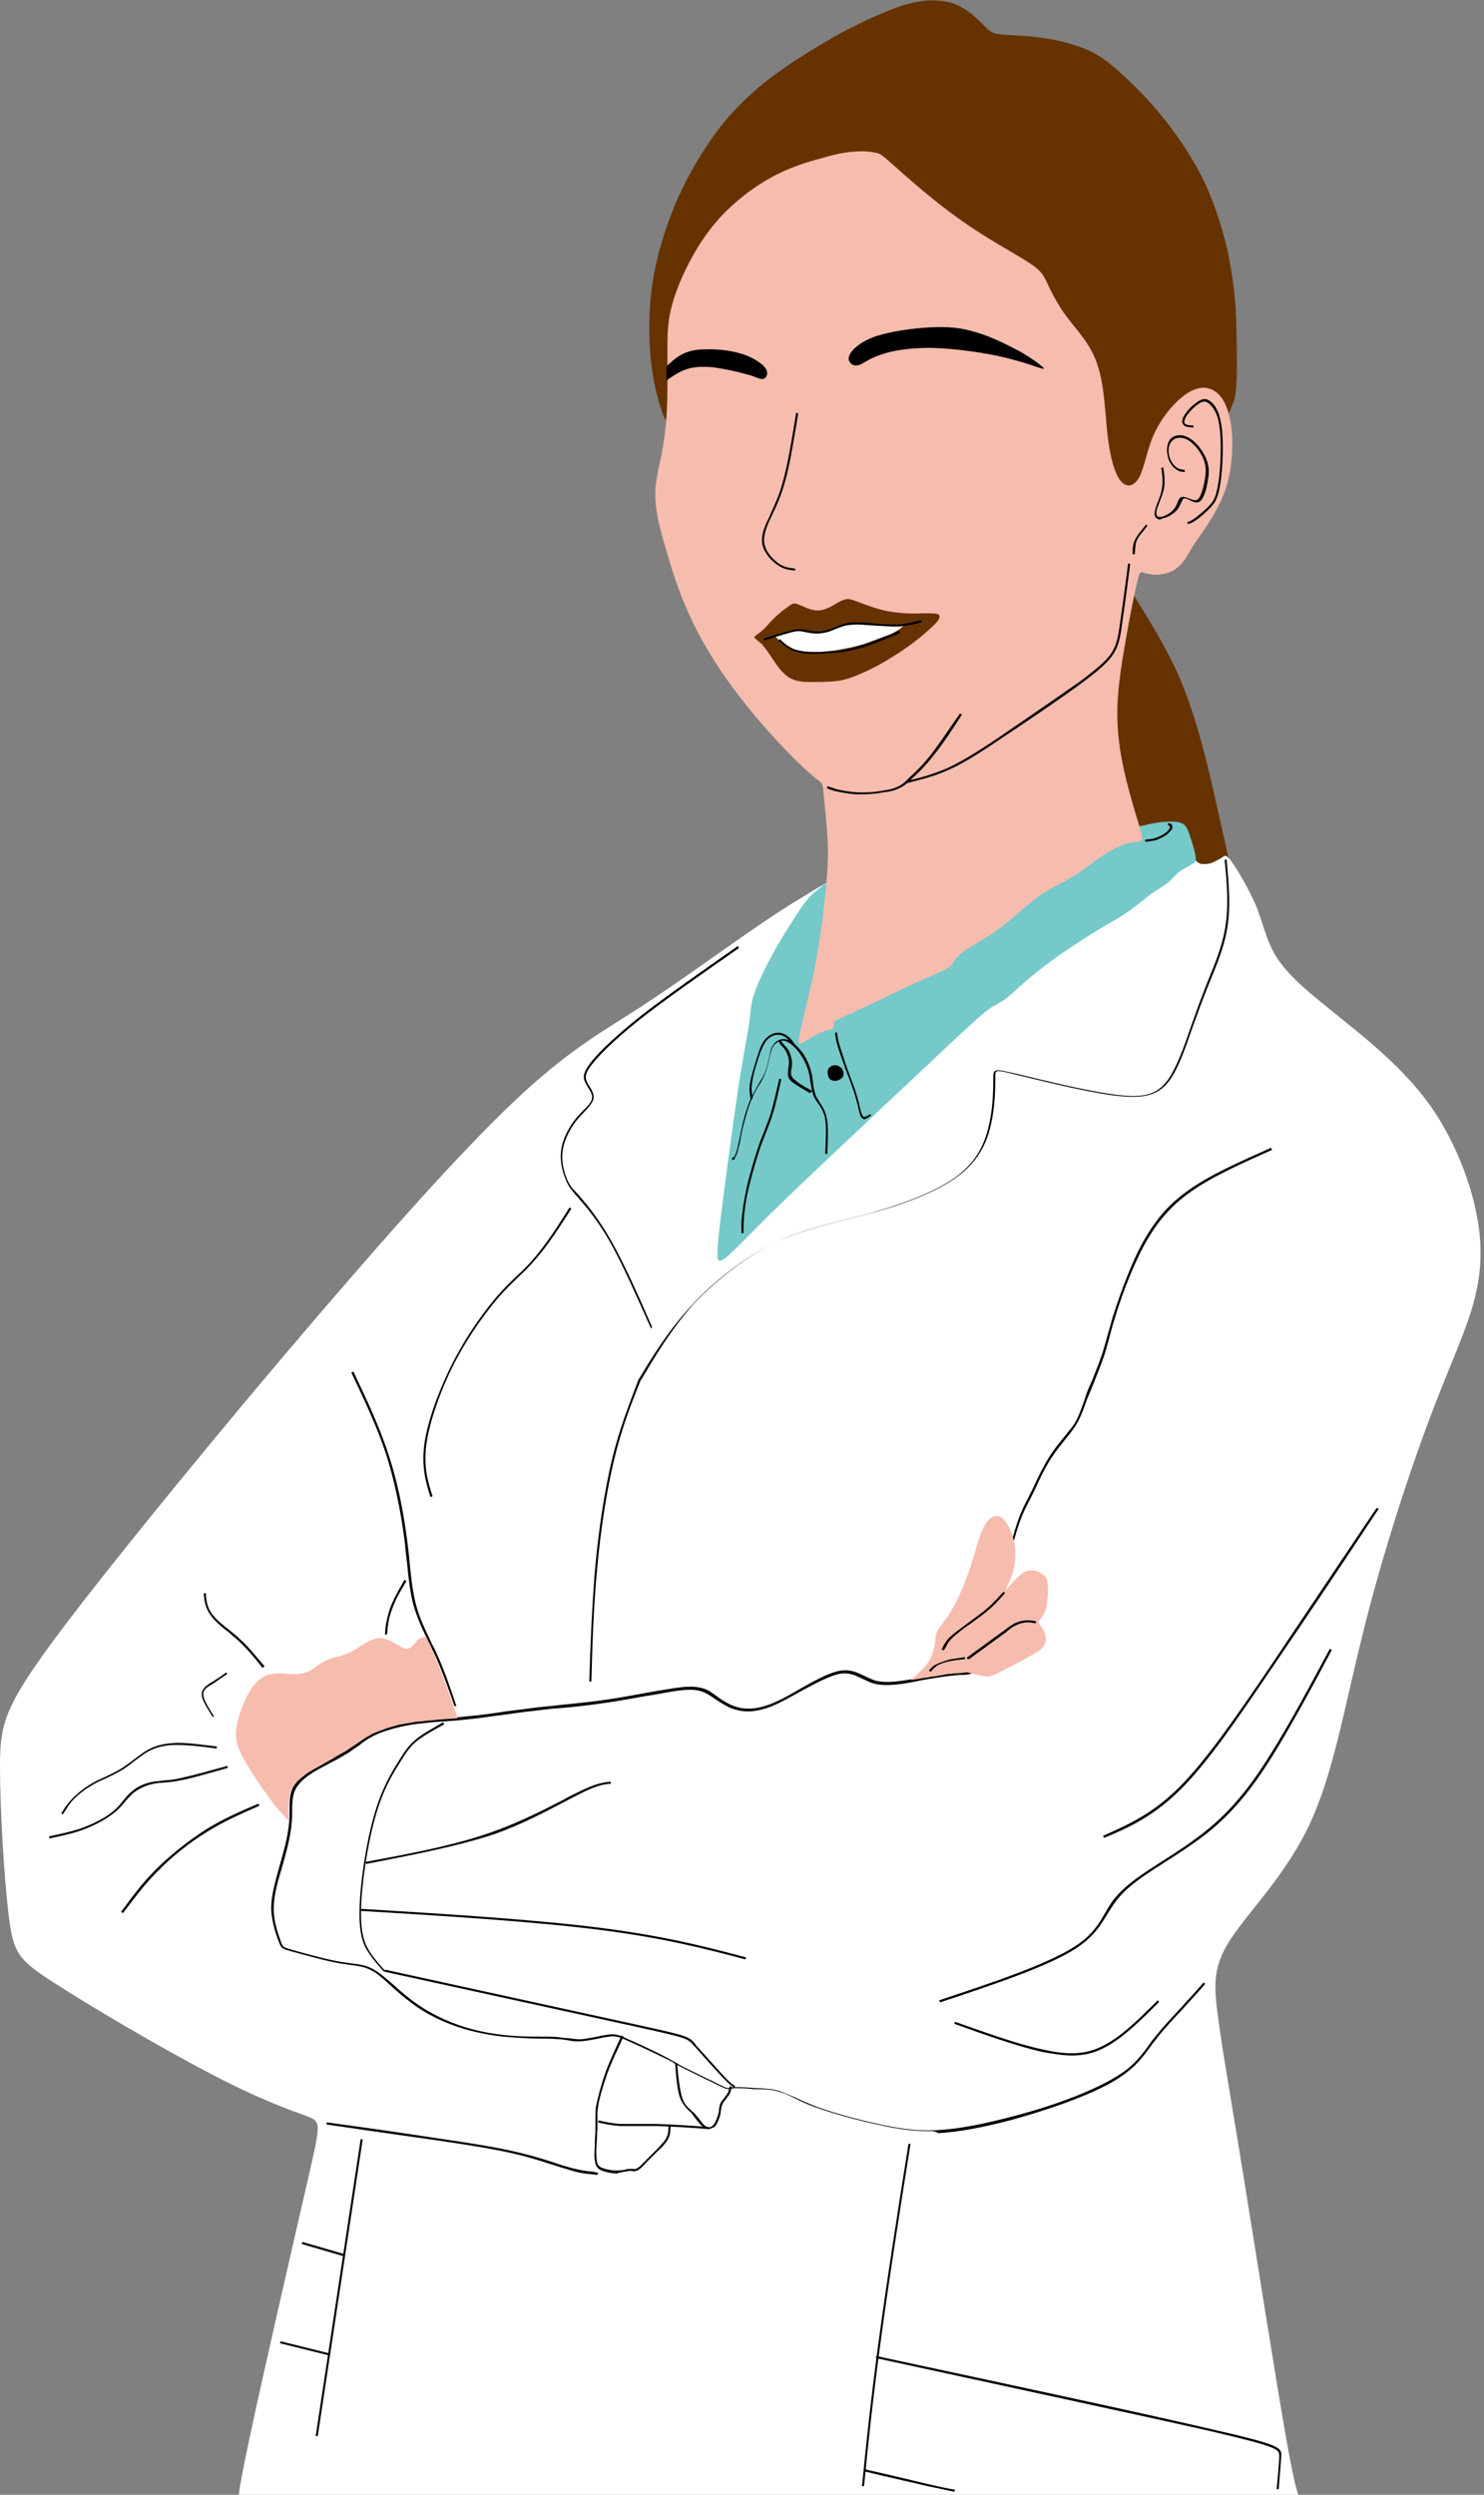 <?xml version="1.0" encoding="UTF-8"?>
<!DOCTYPE svg PUBLIC '-//W3C//DTD SVG 1.0//EN'
          'http://www.w3.org/TR/2001/REC-SVG-20010904/DTD/svg10.dtd'>
<svg height="488.4" preserveAspectRatio="xMidYMid meet" version="1.0" viewBox="0.0 0.0 290.6 488.4" width="290.6" xmlns="http://www.w3.org/2000/svg" xmlns:xlink="http://www.w3.org/1999/xlink" zoomAndPan="magnify"
><rect x="0.0" y="0.0" width="290.6" height="488.4" fill="#808080" stroke="none"/><g id="change1_2"
  ><path clip-rule="evenodd" d="M223.3,118.6c1.4,2.3,3.9,6.3,6,10.5c2.1,4.1,3.7,8.4,5.4,14.2c1.7,5.8,3.3,13.2,4.4,18.1 c1.1,4.8,1.6,7.1,1.8,8.6c0.2,1.5,0.2,2.2-0.9,2.6c-1.1,0.4-3.1,0.5-5.5-0.5c-2.4-1.1-5.1-3.3-7-4.7c-1.9-1.4-3.1-2-3.9-2.4 c-0.8-0.5-1.2-0.8-16.7-14.5c-15.5-13.7-46-40.8-61.3-54.4c-15.3-13.6-15.3-13.6-15.8-15c-0.5-1.5-1.5-4.4-2.1-8.6 c-0.6-4.2-0.8-9.6-0.2-15c0.6-5.4,2.1-10.8,4-15.7c1.9-5,4.4-9.5,7.2-13.7c2.8-4.2,6.1-7.9,10.7-11.7c4.6-3.7,10.5-7.3,15.4-10 c4.9-2.6,8.9-4.3,11.8-5.3c3-0.9,4.9-1.1,6.8-1c1.9,0.1,3.6,0.5,5.2,1.5c1.6,0.9,3.1,2.4,4.1,3.4c1,1,1.4,1.5,3,1.7 c1.6,0.2,4.4,0.2,7.6,0.6c3.2,0.4,6.7,1.2,9.5,2.4c2.8,1.2,4.8,2.9,7.2,5.1c2.4,2.2,5.1,4.9,7.9,8.4c2.8,3.5,5.7,7.8,7.9,12.3 c2.1,4.5,3.5,9.1,4.5,13.2c0.9,4.1,1.4,7.8,1.7,12.1c0.2,4.3,0.2,9.3,0.2,12.3c-0.1,3-0.2,4.1-0.5,5.1c-0.3,1-0.7,1.9-0.9,2.3 c-0.2,0.5-0.2,0.5-3.3,5.7c-3.1,5.2-9.4,15.5-12.7,21.3c-3.3,5.7-3.5,6.9-3.4,7.7C221.5,115.8,221.9,116.3,223.3,118.6z" fill="#630" fill-rule="evenodd"
  /></g
  ><g id="change2_1"
  ><path clip-rule="evenodd" d="M234.2,168.5c0.2,0.2,0.5,0.5,0.9,0.6c0.5,0.1,1.2,0.1,2-0.1c0.8-0.3,1.7-0.8,2.3-1.2c0.6-0.4,0.8-0.5,2,1.2 c1.2,1.7,3.2,5.2,4.6,8.4c1.3,3.3,1.9,6.3,3.5,9.2c1.6,2.8,4.2,5.5,8,8.6c3.8,3.2,8.7,6.9,12.9,10.7c4.2,3.8,7.8,7.6,10.8,12.2 c3,4.7,5.5,10.2,7.1,16c1.6,5.9,2.3,12,0.8,18.7c-1.4,6.7-5,13.8-9.3,25.3c-4.3,11.5-9.4,27.3-12.9,41.6 c-3.6,14.3-5.7,27.1-10.3,37.1c-4.6,10-11.8,17.1-15.4,22.5c-3.6,5.4-3.6,8.9-2.7,15.4c0.8,6.4,2.5,15.8,5.1,31.9 c2.6,16.1,6.2,39,8.2,50.4c2,11.4,2.5,11.4,2.5,11.4s-0.5,0-35.2,0c-34.7,0-103.8,0-138.2,0s-34.1,0-34.1,0s-0.3,0,2.3-12.2 c2.6-12.2,8.2-36.5,11-48.7c2.8-12.2,2.9-12.1-0.2-13.3c-3.1-1.1-9.3-3.3-19-8.4c-9.7-5.1-23-12.9-30.1-17.5 c-7.2-4.6-8.2-5.9-9.1-13.3C0.8,367.6,0,354.2,0,345.7c0-8.4,0.9-11.8,12-26.6c11.1-14.7,32.5-40.8,49.9-61.1 c17.4-20.3,30.7-35,40.5-44c9.8-9,16.2-12.4,23.1-16.9c6.9-4.5,14.5-10,20.1-13.9c5.6-3.9,9.2-6.2,11.6-7.6 c2.4-1.5,3.6-2.2,4.2-2.5c0.6-0.4,0.6-0.4,2.1-1c1.5-0.6,4.6-1.8,16.3-2.6c11.8-0.8,32.2-1.4,42.6-1.6c10.4-0.2,10.8-0.1,11.1,0.1 C233.8,168.2,234,168.3,234.2,168.5z" fill="#fff" fill-rule="evenodd"
  /></g
  ><g id="change3_1"
  ><path clip-rule="evenodd" d="M223.9,161.6c0.9-0.2,2.5-0.6,4-0.7c1.5-0.1,2.8-0.1,3.6,0.3c0.8,0.4,1.1,1.2,1.5,2.4c0.4,1.2,1,3,1.1,4 c0.2,1-0.1,1.3-0.7,1.6c-0.6,0.4-1.6,0.8-2.5,1.5c-0.8,0.6-1.4,1.5-2.2,2.1c-0.8,0.7-1.9,1.2-3.3,2.2c-1.4,1.1-3.3,2.7-5,3.8 c-1.7,1.2-3.2,1.9-6.3,3.8c-3,1.9-7.6,4.9-10.7,7.4c-3.2,2.5-5,4.4-6.3,5.4c-1.3,1-2.1,1.2-3.2,2c-1.1,0.7-2.6,2-9.1,8.1 c-6.5,6.1-18.1,17-25.7,24.2c-7.6,7.2-11.1,10.8-13.5,13.2c-2.4,2.4-3.7,3.7-4.5,3.9c-0.7,0.2-0.9-0.6-0.1-7.3 c0.8-6.7,2.5-19.2,3.6-26.8c1.2-7.6,1.8-10.2,2.1-12.3c0.3-2.1,0.2-3.7,1.1-6.2c0.9-2.5,2.6-5.8,4.1-8.5c1.5-2.7,2.8-4.6,3.8-6.2 c1-1.6,1.8-2.7,2.7-3.8c1-1,2.2-1.9,2.8-2.4c0.6-0.5,0.6-0.5,10.7-2.3c10.1-1.8,30.2-5.5,40.5-7.4 C222.7,161.9,223,161.8,223.9,161.6z" fill="#75c9c9" fill-rule="evenodd"
  /></g
  ><g id="change4_1"
  ><path clip-rule="evenodd" d="M175.6,32.9c2.7,2.4,7.7,6.8,12.7,10.3c5.1,3.6,10.2,6.3,13,8.1c2.8,1.8,3.1,2.7,3.9,4.4 c0.8,1.7,2,4.1,3.9,6.6c1.9,2.5,4.5,5.1,5.8,9.1c1.4,4.1,1.5,9.6,2,13.9c0.5,4.3,1.4,7.5,2.6,8.9c1.2,1.4,2.6,1,3.6-0.8 c1-1.9,1.5-5.2,2.7-8c1.2-2.8,3-5.2,4.8-6.9c1.8-1.7,3.5-2.6,5.2-2.6c1.7,0.1,3.3,1.2,4.2,3.4c1,2.2,1.4,5.3,1.3,8.5 c-0.1,3.2-0.6,6.4-1.8,9.3c-1.2,2.9-3,5.6-4.1,7.2c-1.1,1.6-1.6,2.2-2.2,3.3c-0.6,1-1.4,2.5-2.5,3.4c-1.1,1-2.5,1.4-3.8,1.5 c-1.3,0.1-2.4-0.2-3-0.4c-0.6-0.2-0.7-0.2-1.2,1.8c-0.5,2-1.3,6-2.1,10.5c-0.8,4.6-1.7,9.7-1.8,14.3c-0.1,4.5,0.5,8.5,1.4,12.5 c0.9,4,2.2,8.2,2.9,10.5c0.7,2.3,0.7,2.8,0.1,3c-0.6,0.2-2,0.1-3.8,0.9c-1.8,0.7-4.1,2.3-5.7,3.5c-1.6,1.2-2.6,2-4.1,2.8 c-1.5,0.9-3.6,1.8-5.7,3.2c-2.1,1.5-4.3,3.5-6.2,5.1c-1.9,1.6-3.7,2.8-5.5,3.9c-1.8,1.1-3.6,2.1-4.5,3c-0.9,0.9-1,1.6-1.9,2.3 c-0.9,0.6-2.5,1.2-5.4,2.5c-2.9,1.3-6.9,3.3-9.9,4.7c-2.9,1.4-4.8,2.2-5.8,2.7c-1.1,0.5-1.4,0.7-1.4,1c-0.1,0.3,0.1,0.8-0.2,1.1 c-0.3,0.2-1.2,0.2-2.3,0.7c-1.1,0.5-2.6,1.4-3.4,1.9c-0.9,0.5-1.2,0.5-0.9-0.9c0.2-1.5,1-4.4,1.7-7.6c0.8-3.2,1.5-6.6,2.1-10.3 c0.6-3.7,1.1-7.8,1.4-11c0.3-3.2,0.5-5.5,0.4-8.8c-0.1-3.3-0.6-7.6-0.8-9.8c-0.2-2.2-0.2-2.2-1-2.8c-0.8-0.6-2.3-1.8-5-4.5 c-2.7-2.7-6.7-7-10.3-11.7c-3.6-4.6-6.8-9.6-9.2-14.5c-2.4-4.9-4-9.7-5.1-13.6c-1.2-3.9-1.9-6.7-2.2-9.1c-0.3-2.3-0.2-4.1,0.1-5.6 c0.2-1.5,0.5-2.7,0.9-4.6c0.4-2,0.8-4.7,1-7.4c0.2-2.7,0.2-5.4,0.2-7.7c0-2.4,0-4.5,0-6.7c0-2.2,0.1-4.4,0.7-6.9 c0.6-2.5,1.7-5.4,3.2-8.4c1.5-3,3.5-6.3,6.3-9.4c2.8-3.1,6.4-5.9,10-7.9c3.6-2,7.2-3.1,9.9-3.8c2.7-0.8,4.6-1.2,6.4-1.3 c1.7-0.2,3.3,0,4.3,0.2C172.5,30.1,172.9,30.5,175.6,32.9z" fill="#f6bcae" fill-rule="evenodd"
  /></g
  ><g id="change5_16"
  ><path d="M177.6,153.3l-0.1-0.4c2.6-0.6,5.3-1.3,8.4-2.7c3.1-1.5,6.6-3.7,11.1-6.8c4.4-3,10.5-7.2,14.5-10c3.7-2.8,5.3-4.2,6.3-5.8 c0.9-1.5,1.2-3.1,1.6-6.1c0.4-2.7,0.9-6.4,1.4-10.3l0.1-0.9l0.4,0.1l-0.1,0.9c-0.5,3.9-1,7.6-1.4,10.3c-0.4,3.1-0.7,4.7-1.7,6.3 c-1,1.6-2.6,3.1-6.4,5.9c-3.9,2.9-10,7-14.5,10c-4.6,3.1-8.1,5.4-11.2,6.8C183,152,180.3,152.6,177.6,153.3z"
  /></g
  ><g id="change5_11"
  ><path d="M168.6,155.5c-0.4,0-0.7,0-1,0c-1.3-0.1-2.6-0.3-3.9-0.6c-0.9-0.2-1.3-0.4-1.8-0.6l0.2-0.4c0.4,0.2,0.9,0.3,1.7,0.6 c1.3,0.3,2.5,0.5,3.8,0.6c1.6,0.1,3.6,0,5.2-0.3c1.3-0.2,2.2-0.4,3-0.8c0.7-0.3,1.1-0.7,1.4-0.9c0.2-0.2,0.2-0.2,1-1 c0.9-0.8,2.5-2.3,4.2-4.5c1.7-2.2,3.6-5.1,5.5-7.8l0.1-0.1l0.4,0.2l-0.1,0.1c-1.8,2.8-3.7,5.7-5.5,7.9c-1.7,2.2-3.3,3.7-4.2,4.5 c-0.8,0.8-0.8,0.8-1.1,1c-0.2,0.2-0.7,0.6-1.4,0.9c-0.8,0.4-1.8,0.7-3.1,0.8C171.6,155.4,170,155.5,168.6,155.5z"
  /></g
  ><g id="change1_1"
  ><path clip-rule="evenodd" d="M156.5,118.4c0.8,0.3,2.1,1,3.3,1.1c1.2,0.1,2.2-0.4,3.2-0.9c1-0.6,1.9-1.2,2.8-1.3c0.9-0.1,1.8,0.4,3.2,0.9 c1.4,0.5,3.3,1.2,5.1,1.5c1.8,0.3,3.4,0.4,4.9,0.4c1.5,0,2.8-0.1,3.7,0c0.9,0,1.3,0.2,1.3,0.6c0,0.4-0.3,1-1.9,2.4 c-1.5,1.4-4.2,3.6-7.2,5.4c-2.9,1.9-6.1,3.4-8.4,4.2c-2.3,0.8-3.8,0.7-5.5,0.8c-1.6,0-3.4,0.1-4.8-0.2c-1.4-0.3-2.3-1-3.2-2 c-0.9-1-1.7-2.3-2.3-3.2c-0.6-0.9-1.1-1.5-1.5-2c-0.5-0.4-0.9-0.7-1.2-1c-0.3-0.2-0.4-0.4-0.1-0.6c0.3-0.3,0.9-0.6,1.5-1.2 c0.6-0.5,1.2-1.3,1.9-2c0.7-0.7,1.6-1.5,2.3-2c0.7-0.5,1.2-0.9,1.6-1.1C155.5,118.1,155.8,118.1,156.5,118.4z" fill="#630" fill-rule="evenodd"
  /></g
  ><g id="change2_2"
  ><path clip-rule="evenodd" d="M152.6,124.3c0.5-0.1,1.2-0.3,1.9-0.5c0.7-0.2,1.3-0.3,1.8-0.3c0.5,0,1,0,1.5,0.1c0.5,0.1,0.9,0.1,1.3,0.2 c0.4,0,0.8,0.1,1.1,0c0.4,0,0.7-0.1,1.3-0.2c0.5-0.1,1.2-0.3,1.8-0.6c0.6-0.2,1.3-0.5,1.9-0.6c0.6-0.2,1.3-0.3,1.9-0.3 c0.6,0,1.2,0,1.8,0c0.6,0,1.3,0.1,2,0.1c0.7,0,1.4,0.1,2.1,0.1c0.7,0,1.4,0.1,1.9,0.1c0.5,0,0.8,0,1.1,0c0.3,0,0.7-0.1,0.9-0.1 c0.2,0,0.2,0,0,0.2c-0.2,0.2-0.7,0.7-1.3,1c-0.6,0.4-1.3,0.7-1.9,0.9c-0.6,0.2-0.9,0.4-1.3,0.5c-0.4,0.1-0.7,0.3-1.1,0.4 c-0.3,0.1-0.6,0.2-1,0.4c-0.4,0.1-0.8,0.3-1.2,0.4c-0.4,0.1-0.7,0.2-1.1,0.3c-0.4,0.1-0.7,0.2-1.2,0.3c-0.4,0.1-1,0.2-1.5,0.3 c-0.5,0.1-1,0.2-1.6,0.3c-0.6,0.1-1.2,0.1-1.7,0.2c-0.5,0-0.9,0.1-1.4,0.1c-0.5,0-1.1,0-1.6,0c-0.6,0-1.1,0-1.7-0.1 c-0.6-0.1-1.1-0.2-1.6-0.3c-0.5-0.2-0.9-0.3-1.4-0.6c-0.4-0.3-0.9-0.6-1.2-0.8c-0.3-0.2-0.5-0.4-0.6-0.5c-0.1-0.1-0.1-0.1-0.2-0.2 c-0.1-0.1-0.4-0.4-0.5-0.5c-0.1-0.1-0.1-0.1-0.1-0.2C152,124.4,152.2,124.4,152.6,124.3z" fill="#fff" fill-rule="evenodd"
  /></g
  ><g id="change5_46"
  ><path d="M149.6,125.4l-0.1-0.4c1.6-0.5,3.5-1.1,4.8-1.4c1.2-0.3,1.9-0.5,2.8-0.4c0.4,0,0.7,0.1,1.1,0.2c0.5,0.1,1,0.2,1.5,0.2 c0.9,0.1,1.8-0.1,2.8-0.4c0.4-0.1,0.8-0.3,1.2-0.5c0.6-0.2,1.2-0.5,1.7-0.6c1.1-0.3,2.2-0.3,3.6-0.2c0.8,0,1.8,0.1,2.8,0.2 c0.7,0.1,1.5,0.1,2.1,0.1c1.4,0.1,2.3,0.1,3.3-0.1c1-0.2,2.1-0.4,3.2-0.7l0.1,0.4c-1.1,0.3-2.2,0.6-3.3,0.7c-1,0.2-1.9,0.2-3.4,0.1 c-0.6,0-1.4-0.1-2.1-0.1c-0.9-0.1-1.9-0.1-2.8-0.2c-1.4-0.1-2.4,0-3.5,0.2c-0.6,0.2-1.1,0.4-1.7,0.6c-0.4,0.2-0.8,0.3-1.2,0.5 c-1,0.3-2,0.5-3,0.4c-0.5,0-1-0.1-1.5-0.2c-0.4-0.1-0.7-0.1-1.1-0.2c-0.7-0.1-1.4,0-2.7,0.4C153.1,124.3,151.2,124.9,149.6,125.4z"
  /></g
  ><g id="change5_12"
  ><path d="M159.6,128c-0.2,0-0.4,0-0.6,0c-1.7,0-3-0.3-4.1-0.8c-1-0.5-1.8-1.2-2.5-1.8l0.3-0.3c0.7,0.7,1.4,1.3,2.4,1.8 c1,0.5,2.3,0.7,3.9,0.8c1.8,0,4.2-0.1,6.2-0.5c1.8-0.3,3.6-0.9,5.7-1.6c1.8-0.7,3.5-1.4,5.2-2.1l0.2,0.4c-1.7,0.7-3.4,1.5-5.2,2.1 c-2.1,0.8-4,1.3-5.8,1.6C163.4,127.8,161.3,128,159.6,128z"
  /></g
  ><g id="change5_6"
  ><path clip-rule="evenodd" d="M166.7,68.9c0.7-0.9,2.2-2.2,4.9-3.1c2.8-0.9,6.8-1.5,10.3-1.7c3.5-0.2,6.3,0,9.4,1c3.1,0.9,6.3,2.6,8.6,3.8 c2.2,1.3,3.4,2.2,4.1,2.8c0.6,0.5,0.7,0.7-0.8,0.2c-1.4-0.5-4.4-1.5-8.2-2.3c-3.9-0.8-8.7-1.4-12.8-1.5c-4.1,0-7.4,0.5-9.6,1.3 c-2.2,0.7-3.3,1.6-4.2,2c-0.9,0.3-1.6,0.1-1.9-0.4C166.1,70.6,166,69.9,166.7,68.9z" fill-rule="evenodd"
  /></g
  ><g id="change5_10"
  ><path clip-rule="evenodd" d="M130.7,71.8c0.6-0.7,1.6-1.5,2.6-2.1c1.2-0.7,2.6-1,4.6-1.1c2.1-0.1,4.8,0.2,7,0.8c2.1,0.6,3.6,1.6,4.3,2.3 c0.8,0.7,0.8,1.2,0.7,1.6c-0.1,0.4-0.4,0.8-0.8,0.8c-0.5,0-1.2-0.4-2.9-0.9c-1.7-0.5-4.5-1.1-6.8-1.4c-2.2-0.2-3.9-0.1-5.6,0.6 c-1.3,0.5-2.5,1.3-3.3,1.8C130.7,73.3,130.7,72.6,130.7,71.8z" fill-rule="evenodd"
    /><path d="M130.5,74.5v-0.4c0-0.8,0-1.5,0-2.2v-0.1l0.1-0.1c0.7-0.8,1.7-1.6,2.7-2.2c1.3-0.7,2.7-1.1,4.7-1.1c1.8-0.1,4.7,0.1,7,0.8 c2.5,0.7,3.9,1.9,4.4,2.3c0.7,0.7,0.9,1.2,0.8,1.8c-0.1,0.6-0.5,0.9-1,0.9c0,0,0,0,0,0c-0.3,0-0.6-0.1-1.1-0.3 c-0.4-0.2-1-0.4-1.8-0.6c-1.7-0.5-4.5-1.1-6.7-1.4c-2.3-0.2-3.9-0.1-5.5,0.5c-1.1,0.4-2.1,1.1-2.9,1.6L130.5,74.5z M137.7,71.4 c0.6,0,1.2,0,1.9,0.1c2.3,0.2,5.1,0.9,6.8,1.4c0.8,0.2,1.4,0.5,1.9,0.6c0.5,0.2,0.7,0.3,1,0.3c0,0,0,0,0,0c0.4,0,0.5-0.4,0.6-0.6 c0.1-0.3,0-0.7-0.7-1.4c-0.5-0.4-1.8-1.6-4.3-2.2c-2.3-0.6-5.2-0.8-6.9-0.7c-1.9,0.1-3.3,0.4-4.5,1.1c-0.9,0.5-1.8,1.3-2.5,2 c0,0.6,0,1.2,0,1.8l0,0c0.8-0.5,1.8-1.2,2.9-1.6C135,71.6,136.2,71.4,137.7,71.4z"
  /></g
  ><g id="change5_40"
  ><path d="M155.7,111.7c-1-0.1-2.1-0.2-3.3-1c-1.1-0.7-2.5-2.1-3-3.7c-0.5-1.7,0.1-3.4,0.9-5.1c0.2-0.4,0.4-0.8,0.6-1.3 c0.7-1.6,1.7-3.6,2.4-6.3c1-3.5,1.8-8.5,2.6-13.4l0-0.1l0.4,0.1l0,0.1c-0.8,4.8-1.6,9.9-2.6,13.4c-0.8,2.8-1.7,4.8-2.5,6.4 c-0.2,0.4-0.4,0.9-0.6,1.3c-0.7,1.6-1.3,3.3-0.8,4.8c0.4,1.5,1.8,2.8,2.8,3.5c1.1,0.7,2.1,0.8,3.1,0.9L155.7,111.7z"
  /></g
  ><g id="change5_29"
  ><path d="M224.3,164.8l-0.1-0.4h0c0.6-0.1,1.3-0.1,1.9-0.3c0.6-0.2,1.3-0.5,1.8-0.8c0.4-0.3,0.7-0.5,0.9-0.8 c0.2-0.2,0.3-0.4,0.3-0.6c0-0.1,0-0.2-0.1-0.2c-0.1-0.1-0.2-0.1-0.3-0.2l0.1-0.4c0.2,0.1,0.3,0.1,0.5,0.2c0.2,0.1,0.3,0.4,0.3,0.6 c0,0.2-0.1,0.5-0.4,0.8c-0.3,0.3-0.6,0.6-1,0.9c-0.6,0.3-1.3,0.7-1.9,0.9C225.6,164.6,225,164.7,224.3,164.8z"
  /></g
  ><g id="change5_26"
  ><path d="M169.3,219.1c-0.2,0-0.4-0.1-0.6-0.3c-0.2-0.3-0.4-0.9-0.6-1.8l-0.1-0.5c-0.2-0.8-0.5-1.9-0.9-3.1 c-0.4-1.1-0.8-2.3-1.3-3.5c-0.2-0.5-0.4-1-0.5-1.4c-0.6-1.6-1-2.8-1.3-3.8c-0.3-1-0.4-1.8-0.5-2.5l0.4-0.1c0.1,0.7,0.2,1.5,0.5,2.5 c0.3,1,0.7,2.1,1.2,3.7c0.2,0.5,0.3,0.9,0.5,1.4c0.4,1.2,0.9,2.4,1.3,3.5c0.4,1.3,0.7,2.3,0.9,3.2l0.1,0.5c0.2,0.8,0.4,1.4,0.6,1.6 c0.1,0.2,0.2,0.2,0.5,0.1c0.3-0.1,0.6-0.3,0.9-0.5l0.2,0.3c-0.4,0.2-0.7,0.5-1.1,0.6C169.6,219.1,169.5,219.1,169.3,219.1z"
  /></g
  ><g id="change5_9"
  ><path d="M143.4,227.1l-0.1-0.4c0.2-0.1,0.4-0.1,0.5-0.3c0.2-0.3,0.4-0.8,0.6-1.6c0.1-0.5,0.2-1,0.4-1.7c0.1-0.7,0.3-1.6,0.5-2.5 c0.3-1.5,0.9-3.6,1.7-5.5c0.5-1,1-1.9,1.5-2.8c0.3-0.5,0.6-1,0.9-1.5c0.6-1.2,0.9-2.3,1.1-3.3l0.1-0.4c0.2-0.9,0.3-1.8,0.8-2.5 c0.5-0.8,1.5-1.4,2.7-1.1c1,0.3,2.2,1.4,3.2,2.8c0.8,1.2,1.4,2.7,1.7,4.2c0.1,0.5,0.2,1,0.2,1.4c0.1,1,0.3,1.9,0.6,2.7 c0.2,0.4,0.5,0.8,0.7,1.2c0.5,0.7,1,1.5,1.3,2.7c0.5,1.9,0.3,4.7,0.2,7.4l-0.4,0c0.1-2.7,0.3-5.5-0.1-7.3c-0.3-1.1-0.8-1.9-1.3-2.6 c-0.3-0.4-0.6-0.8-0.8-1.3c-0.4-0.9-0.5-1.8-0.7-2.8c-0.1-0.5-0.1-0.9-0.2-1.4c-0.3-1.5-0.9-2.8-1.7-4c-0.9-1.4-2.1-2.4-3-2.7 c-1-0.3-1.8,0.3-2.3,0.9c-0.4,0.6-0.6,1.4-0.8,2.3l-0.1,0.4c-0.2,1-0.5,2.2-1.1,3.5c-0.2,0.5-0.5,1-0.9,1.6c-0.5,0.8-1,1.7-1.4,2.7 c-0.8,1.8-1.3,3.9-1.7,5.4c-0.2,0.9-0.4,1.7-0.5,2.5c-0.1,0.7-0.3,1.2-0.4,1.7c-0.2,0.9-0.4,1.5-0.7,1.8 C144,227,143.7,227,143.4,227.1z"
  /></g
  ><g id="change5_18"
  ><path d="M158.6,214c-1.2-0.7-2.4-1.4-3.1-1.9c-0.7-0.5-1.2-1-1.2-1.8c0-0.4,0-0.8,0.1-1.2c0-0.4,0.1-0.7,0.1-1.1 c0-0.7-0.2-1.4-0.5-2c-0.2-0.4-0.4-0.7-0.6-0.9l-0.2-0.2c-0.3-0.3-0.5-0.6-0.7-1l0.4-0.2c0.2,0.3,0.4,0.6,0.7,0.9l0.2,0.2 c0.2,0.3,0.5,0.5,0.7,1c0.2,0.4,0.5,1.2,0.6,2.1c0,0.4,0,0.8-0.1,1.2c-0.1,0.4-0.1,0.8-0.1,1.1c0,0.5,0.3,0.9,1.1,1.5 c0.7,0.6,1.9,1.2,3.1,1.9L158.6,214z"
  /></g
  ><g id="change5_8"
  ><path clip-rule="evenodd" d="M164,208.6c-0.3-0.1-0.8-0.1-1.2,0.1c-0.4,0.2-0.6,0.5-0.7,0.8c-0.1,0.4,0,0.8,0.1,1.2 c0.1,0.3,0.2,0.5,0.5,0.7c0.2,0.1,0.5,0.2,0.9,0.2c0.3,0,0.7-0.2,0.9-0.3c0.3-0.2,0.5-0.3,0.6-0.6c0.1-0.2,0.1-0.4,0.1-0.7 c-0.1-0.3-0.2-0.6-0.3-0.8C164.5,208.9,164.3,208.7,164,208.6z" fill-rule="evenodd"
  /></g
  ><g id="change5_34"
  ><path d="M145.2,241.4c0-0.9-0.1-1.8,0.1-3.3c0.1-1.2,0.4-3.2,1-6c0.6-2.5,1.5-5.6,2.3-7.9c0.3-1,0.7-1.8,1-2.6 c0.4-1.1,0.8-2.1,1.2-3.2c0.6-2,1.2-4.6,1.8-7.2l0.2,0l0.2,0.1c-0.6,2.5-1.1,5.1-1.8,7.2c-0.4,1.2-0.8,2.2-1.2,3.2 c-0.3,0.8-0.6,1.6-1,2.6c-0.8,2.3-1.7,5.4-2.3,7.9c-0.7,2.8-0.9,4.8-1,6c-0.1,1.5-0.1,2.4-0.1,3.2L145.2,241.4z"
  /></g
  ><g id="change5_37"
  ><path d="M147,215.3c-0.1-0.7-0.3-1.5-0.2-2.6c0.1-1.1,0.5-2.6,0.8-3.6c0.3-1,0.6-2,1-3.2c0.3-0.9,0.7-1.8,1.2-2.4 c0.6-0.7,1.4-1.2,2.2-1.3c0.8-0.1,1.6,0.1,2.3,0.7c0.7,0.5,1.1,1.2,1.6,1.9l-0.4,0.2c-0.4-0.6-0.9-1.3-1.5-1.8 c-0.6-0.5-1.3-0.7-2-0.6c-0.7,0.1-1.4,0.5-1.9,1.1c-0.5,0.6-0.8,1.4-1.2,2.3c-0.4,1.1-0.7,2.1-1,3.1c-0.3,1-0.6,2.4-0.7,3.5 c-0.1,1,0.1,1.7,0.2,2.4L147,215.3z"
  /></g
  ><g id="change5_42"
  ><path d="M138.7,416.8c-0.4,0-0.8-0.2-1.1-0.5c-0.4-0.3-0.8-0.8-1.2-1.3c-0.3-0.4-0.6-0.8-0.9-1.2c-0.2-0.2-0.3-0.4-0.5-0.5 c-0.6-0.6-1.3-1.3-1.8-2.5c-0.6-1.6-0.8-4.3-1-6.9l0.4,0c0.2,2.6,0.5,5.2,1,6.8c0.4,1.2,1,1.8,1.7,2.4c0.2,0.2,0.4,0.4,0.6,0.5 c0.3,0.4,0.7,0.8,1,1.2c0.4,0.5,0.7,1,1.1,1.3c0.4,0.3,1,0.6,1.6,0c0.5-0.5,0.9-1.6,1.1-2.4c0.1-0.3,0.1-0.6,0.1-0.8 c0.1-0.4,0.1-0.8,0.3-1.2c0.2-0.4,0.5-0.7,0.8-1.1c0.2-0.3,0.4-0.5,0.5-0.7c0.3-0.5,0.4-1,0.5-1.5l0.4,0.1c-0.1,0.5-0.2,1-0.5,1.6 c-0.2,0.2-0.4,0.5-0.6,0.8c-0.3,0.3-0.6,0.7-0.7,1c-0.2,0.3-0.2,0.6-0.3,1c0,0.2-0.1,0.5-0.1,0.9c-0.2,0.9-0.7,2.1-1.2,2.6 C139.4,416.6,139.1,416.8,138.7,416.8z"
  /></g
  ><g id="change5_4"
  ><path d="M138.7,416.8c-3.6-0.3-7.2-0.5-10.2-0.6c-1.4,0-2.7,0-3.8,0c-1.2,0-2.3,0-3.2,0c-1.8-0.1-3.1-0.4-4.4-0.7l0.1-0.4 c1.3,0.3,2.6,0.6,4.3,0.7c0.9,0,2,0,3.2,0c1.1,0,2.4,0,3.8,0c2.9,0.1,6.6,0.3,10.2,0.6L138.7,416.8z"
  /></g
  ><g id="change5_3"
  ><path d="M121,425.5c-1,0-2.3-0.2-3.2-0.6c-1-0.4-1.3-1.1-1.4-2.7c0-1,0.1-2.3,0.1-3.6c0.1-0.9,0.1-1.7,0.1-2.4c0-0.6,0-1,0-1.4 c0-0.7,0-1.3,0.1-2.3c0.3-1.7,1-4.3,1.8-6.6c0.9-2.5,2.1-5,3.2-7.4l0.4,0.2c-1.1,2.4-2.3,4.8-3.2,7.3c-0.8,2.3-1.6,4.9-1.8,6.6 c-0.2,1-0.1,1.5-0.1,2.2c0,0.4,0,0.8,0,1.4c0,0.7-0.1,1.5-0.1,2.4c-0.1,1.3-0.2,2.6-0.1,3.5c0,1.6,0.4,2,1.1,2.3 c0.8,0.3,2.2,0.6,3.2,0.5c0.6,0,1.1-0.1,1.5-0.2c0.3-0.1,0.5-0.1,0.7-0.1c0.2,0,0.4,0,0.6,0c0.3,0,0.5,0.1,0.8-0.1 c0.5-0.2,1.1-0.9,1.7-1.5l0.2-0.2c0.7-0.7,1.3-1.3,1.8-1.8c0.5-0.5,0.9-0.9,1.3-1.4c0.4-0.4,0.8-1,1-1.6c0.2-0.6,0.2-1.3,0.2-2 l0.4,0c0,0.7,0,1.4-0.2,2.1c-0.2,0.7-0.7,1.3-1.1,1.8c-0.4,0.5-0.9,0.9-1.4,1.4c-0.5,0.5-1.1,1.1-1.8,1.8l-0.2,0.2 c-0.6,0.7-1.3,1.4-1.8,1.6c-0.4,0.2-0.7,0.2-1.1,0.1c-0.2,0-0.3,0-0.5,0c-0.2,0-0.4,0.1-0.7,0.1c-0.4,0.1-0.9,0.2-1.6,0.3 C121.1,425.5,121.1,425.5,121,425.5z"
  /></g
  ><g id="change5_7"
  ><path d="M116.9,425.8c-0.3-0.1-0.7-0.1-1.4-0.2l-0.2,0c-0.8-0.1-2-0.2-4.1-0.9c-0.7-0.2-1.4-0.4-2.3-0.7c-2-0.6-4.5-1.5-7.5-2.2 c-4.1-1-9.1-1.8-15.9-2.8c-6.4-0.9-14.1-2-21.6-3.1l0.1-0.4c7.4,1,15.1,2.1,21.6,3.1c6.8,1,11.9,1.8,16,2.8c3,0.7,5.5,1.5,7.6,2.2 c0.8,0.3,1.6,0.5,2.3,0.7c2.1,0.6,3.2,0.7,4,0.8l0.2,0c0.8,0.1,1.1,0.2,1.5,0.3L116.9,425.8z"
  /></g
  ><g id="change5_39"
  ><path d="M181.7,417.2c-3.9,0-7.3-0.7-10.4-1.4c-3.2-0.7-7.8-1.9-11.4-3.2c-1.8-0.6-3.2-1.3-4.4-1.9c-1-0.5-1.9-0.9-2.6-1.1 c-1.5-0.5-2.8-0.6-4.2-0.6l-0.5,0c-0.5,0-0.9,0-1.4-0.1c-1.2-0.1-2.3-0.1-2.9-0.1c-0.3,0-0.6,0.1-0.7,0.1c-0.3,0.1-0.5,0.1-1,0 c-0.6-0.2-1.7-0.7-3-1.4l-0.9-0.4c-0.6-0.3-1.2-0.6-1.8-0.9c-1.2-0.6-2.5-1.2-3.4-1.7c-0.6-0.3-1-0.5-1.4-0.8 c-0.7-0.4-1.3-0.7-2.4-1.2c-2-1-5.3-2.5-6.2-2.9c-1.8-0.8-2.4-1.1-3.8-0.9c-0.6,0.1-1.4,0.2-2.2,0.4c-1,0.2-2.1,0.4-3.1,0.5 c-1.1,0.1-1.9,0-2.9-0.2c-0.6-0.1-1.2-0.2-2-0.2c-1-0.1-2.1-0.1-3.4-0.1c-1.4,0-2.9-0.1-4.6-0.2c-3.8-0.2-7.1-0.8-10.2-1.7 c-3.7-1.1-7.3-2.8-10.2-5c-1.5-1.1-2.9-2.3-4.1-3.4c-1.3-1.2-2.4-2.2-3.4-2.8c-1.5-0.9-2.7-1.1-4.4-1.3c-0.6-0.1-1.3-0.2-2.1-0.3 c-2.9-0.5-7.1-1.7-9.3-2.3c-2.2-0.6-2.3-0.6-2.8-2c-0.5-1.2-1.4-3.8-1.5-6.5c0-2.5,0.8-5.2,1.5-7.8l0.2-0.7 c0.8-2.8,1.6-5.7,1.8-8.2c0.1-0.9,0.1-1.8,0.1-2.6c0-1.4,0-2.6,0.4-3.7c0.5-1.6,1.8-2.9,4.2-4.3c1-0.6,2.2-1.3,3.4-1.9 c1.2-0.6,2.4-1.3,3.4-1.9c0.7-0.5,1.4-0.9,2-1.3c1.1-0.8,2.1-1.5,3.4-2.1c2.1-1,4.9-1.7,8-2.2c1.7-0.2,3.4-0.4,5.3-0.5 c1.5-0.1,3-0.2,4.7-0.4c2.2-0.2,4.6-0.5,7.1-0.9c2.1-0.3,4.2-0.5,6.2-0.8c1.6-0.2,3.2-0.3,4.7-0.5c2.7-0.3,5.3-0.5,8.1-0.9 c3-0.4,6.2-1,9-1.5c1.5-0.3,2.9-0.5,4.1-0.7c3.5-0.6,5.4-0.7,7.2-0.1c0.9,0.3,1.7,0.9,2.5,1.5c0.8,0.6,1.6,1.1,2.6,1.6 c1.6,0.7,4.1,1.5,8.4-0.3c1.6-0.7,3.5-1.7,5.3-2.8c2.5-1.4,5.2-2.9,7.2-3.4c2.4-0.6,3.9,0.2,5.4,0.9c0.7,0.3,1.4,0.7,2.1,0.9 c2.3,0.6,5.3,0.1,8.3-0.5l0.4-0.1c2.8-0.5,5.8-1,8-1.1l0.4,0c1.8,0,2.9-0.1,4.4-4.4c1-3.1,2.2-8.2,3.3-13.1 c0.6-2.7,1.2-5.2,1.7-7.2c1.3-5.1,2.2-7,3.2-8.9c0.1-0.2,0.3-0.5,0.4-0.8c0.3-0.6,0.6-1.2,0.9-1.8c0.9-2,2-4.2,3.2-6.1 c0.9-1.4,1.9-2.6,2.7-3.6c0.7-0.9,1.4-1.7,1.9-2.4c0.9-1.3,1.3-2.6,1.9-4.2c0.2-0.5,0.3-0.9,0.5-1.5c0.3-0.9,0.7-1.9,1.2-2.9 c0.6-1.6,1.3-3.2,1.8-4.7c0.5-1.4,0.8-2.6,1.2-4c0.3-1.1,0.7-2.4,1.1-3.9c1.1-3.4,2.8-8.4,5-12.9c2.6-5.1,5.3-8.6,9.3-11.5 c4.4-3.3,10.7-6,16.7-8.7l0.2,0.4c-6,2.7-12.2,5.4-16.6,8.7c-3.9,2.9-6.6,6.3-9.2,11.4c-2.2,4.5-4,9.5-5,12.9 c-0.5,1.5-0.8,2.8-1.1,3.9c-0.4,1.4-0.7,2.7-1.2,4c-0.5,1.5-1.2,3.1-1.8,4.7c-0.4,1-0.8,2-1.2,2.9c-0.2,0.5-0.4,1-0.5,1.4 c-0.6,1.6-1.1,2.9-2,4.3c-0.5,0.8-1.2,1.6-1.9,2.5c-0.8,1-1.8,2.2-2.7,3.6c-1.2,1.8-2.3,4.1-3.2,6.1c-0.3,0.6-0.6,1.3-0.9,1.8 c-0.1,0.3-0.3,0.5-0.4,0.8c-1,1.9-1.9,3.8-3.2,8.8c-0.5,2-1.1,4.5-1.7,7.2c-1.1,4.9-2.2,10-3.3,13.1c-1.6,4.6-2.9,4.6-4.8,4.7 l-0.4,0c-2.1,0.1-5.1,0.6-7.9,1.1l-0.4,0.1c-3,0.6-6.1,1.1-8.5,0.5c-0.8-0.2-1.5-0.6-2.2-0.9c-1.5-0.7-2.9-1.5-5.1-0.9 c-1.9,0.5-4.5,1.9-7.1,3.3c-1.8,1-3.7,2.1-5.4,2.8c-3.3,1.4-6.1,1.5-8.7,0.3c-1-0.5-1.9-1.1-2.7-1.6c-0.8-0.6-1.6-1.1-2.4-1.4 c-1.6-0.6-3.5-0.5-6.9,0.1c-1.2,0.2-2.6,0.5-4.1,0.7c-2.8,0.5-6,1.1-9,1.5c-2.9,0.4-5.4,0.7-8.1,0.9c-1.5,0.1-3.1,0.3-4.7,0.5 c-2,0.2-4.1,0.5-6.2,0.8c-2.5,0.3-4.9,0.7-7.1,0.9c-1.7,0.2-3.2,0.3-4.7,0.4c-1.8,0.1-3.6,0.3-5.3,0.5c-3,0.4-5.9,1.2-7.9,2.1 c-1.3,0.6-2.3,1.3-3.3,2.1c-0.6,0.4-1.3,0.9-2,1.4c-1,0.6-2.2,1.3-3.4,1.9c-1.1,0.6-2.3,1.2-3.3,1.8c-2.3,1.4-3.5,2.7-4,4.1 c-0.3,1-0.4,2.2-0.4,3.5c0,0.8,0,1.7-0.1,2.6c-0.2,2.5-1,5.5-1.8,8.3l-0.2,0.7c-0.8,2.6-1.5,5.3-1.5,7.7c0,2.7,1,5.2,1.4,6.4 c0.4,1.1,0.4,1.1,2.5,1.7c2.1,0.6,6.4,1.8,9.4,2.3c0.8,0.1,1.5,0.2,2.1,0.3c1.8,0.2,3,0.4,4.6,1.4c1.1,0.7,2.2,1.7,3.5,2.8 c1.2,1.1,2.6,2.3,4.1,3.4c2.9,2.1,6.4,3.8,10,4.9c3,0.9,6.3,1.5,10.1,1.7c1.6,0.1,3.2,0.1,4.5,0.1c1.3,0,2.4,0,3.4,0.1 c0.8,0.1,1.4,0.2,2,0.2c1,0.1,1.8,0.3,2.8,0.2c0.9-0.1,2-0.3,3-0.5c0.8-0.2,1.6-0.3,2.2-0.4c1.5-0.2,2.3,0.2,4,1 c1,0.4,4.2,1.9,6.2,2.9c1,0.5,1.7,0.9,2.4,1.3c0.4,0.2,0.9,0.5,1.4,0.8c0.9,0.5,2.2,1.1,3.4,1.7c0.6,0.3,1.2,0.6,1.8,0.9l0.9,0.4 c1.3,0.7,2.4,1.2,2.9,1.4c0.4,0.1,0.5,0.1,0.8,0c0.2,0,0.4-0.1,0.8-0.1c0.7,0,1.8,0,3,0.1c0.5,0,0.9,0.1,1.4,0.1l0.5,0 c1.4,0.1,2.7,0.1,4.3,0.7c0.8,0.3,1.7,0.7,2.7,1.1c1.2,0.6,2.6,1.2,4.4,1.9c3.6,1.3,8.2,2.5,11.4,3.2c3.6,0.8,7.5,1.6,12.2,1.3 c3.8-0.2,8.7-1.1,14.7-2.7c4.6-1.2,8.6-2.5,12.4-4c4.5-1.8,7.7-3.5,9.9-5.2c1.9-1.5,3.1-3.1,4.4-4.9c0.4-0.6,0.8-1.1,1.3-1.7 c1.6-2,3.5-4,5-5.6l0.7-0.8c1.7-1.8,2.7-3,3.6-4l0.3,0.3c-0.9,1-1.9,2.2-3.6,4l-0.7,0.8c-1.5,1.6-3.4,3.6-5,5.6 c-0.4,0.6-0.9,1.1-1.3,1.7c-1.3,1.8-2.5,3.4-4.5,5c-2.2,1.8-5.4,3.5-10,5.3c-3.8,1.5-7.8,2.8-12.4,4.1c-6,1.6-10.9,2.5-14.8,2.7 C183,417.1,182.3,417.2,181.7,417.2z"
  /></g
  ><g id="change5_41"
  ><path d="M75.2,386c-1-1.1-2-2.2-3-3.7c-1-1.5-1.9-3.4-1.8-8.4c0.1-5.2,1.3-13.1,2.8-18.3c1.6-5.8,3.8-9.1,4.9-10.9 c1.3-2.1,2.1-3.2,3.5-4.3c1.3-1.1,3.3-2.1,5.1-3.2l0.1,0l0.2,0.4l-0.1,0c-1.8,1-3.8,2.1-5.1,3.1c-1.4,1.1-2.1,2.1-3.4,4.2 c-1.1,1.8-3.3,5-4.9,10.8c-1.5,5.2-2.7,13.1-2.8,18.2c-0.1,4.9,0.8,6.7,1.7,8.2c1,1.5,2,2.6,3,3.7L75.2,386z"
  /></g
  ><g id="change5_27"
  ><path d="M71.7,364.9l-0.1-0.4l0,0c8.7-1.6,17.7-3.3,24.9-5.9c5.6-2,10.4-4.5,13.9-6.3c1-0.6,1.9-1,2.7-1.4c3.6-1.8,5.1-2,6.5-2.1 l0,0.4c-1.4,0.1-2.8,0.3-6.3,2.1c-0.8,0.4-1.7,0.9-2.7,1.4c-3.5,1.8-8.2,4.4-13.9,6.4C89.4,361.5,80.4,363.2,71.7,364.9z"
  /></g
  ><g id="change5_21"
  ><path d="M146,383.6c-7.9-2.1-16-4.2-28.6-5.8c-12.6-1.6-29.9-2.7-46.7-3.7l0-0.4c16.8,1,34.2,2.1,46.8,3.7 c12.6,1.6,20.7,3.7,28.6,5.8L146,383.6z"
  /></g
  ><g id="change5_45"
  ><path d="M143.9,408.7c-0.3-0.1-0.6-0.2-2.2-1.8c-1.5-1.6-4.2-4.6-5.7-6.3l-0.1-0.1c-1.3-1.5-1.3-1.5-11.2-3.7l-49.4-10.8l0.1-0.4 l49.4,10.8c10,2.2,10,2.2,11.4,3.8l0,0.1c1.5,1.6,4.2,4.7,5.7,6.3c1.5,1.6,1.8,1.6,2,1.7L143.9,408.7z"
  /></g
  ><g id="change5_48"
  ><path d="M184.1,392l-0.2-0.4l0,0c10.5-3.5,21.4-7.1,26.8-10.7c3.2-2.1,4.5-4.3,5.7-6.4c0.8-1.4,1.7-2.9,3.2-4.3c2-2,5.1-4,8.4-6.1 c2.7-1.7,5.4-3.5,7.8-5.4c6-4.7,9.9-10.3,13.2-15.6c3.8-6.1,7.7-13.4,11.4-20.3l0.4,0.2c-3.7,7-7.6,14.2-11.4,20.4 c-3.3,5.3-7.2,10.9-13.3,15.7c-2.5,1.9-5.2,3.7-7.9,5.4c-3.3,2.1-6.4,4.1-8.3,6.1c-1.4,1.4-2.3,2.9-3.1,4.2 c-1.3,2.1-2.6,4.3-5.9,6.5C205.5,384.9,194.6,388.5,184.1,392z"
  /></g
  ><g id="change5_24"
  ><path d="M216.2,359.8l-0.2-0.4c4.7-2.1,9.6-4.2,14.9-9.5c5.2-5.2,10.9-13.4,17.8-23.6c6.4-9.5,13.6-20.3,20.6-30.7l0.3-0.4l0.4,0.2 l-0.3,0.4c-6.9,10.4-14.1,21.2-20.6,30.7c-6.9,10.2-12.6,18.5-17.8,23.7C225.9,355.6,221,357.8,216.2,359.8z"
  /></g
  ><g id="change5_36"
  ><path d="M209.9,402.4c-1.7,0-3.6-0.3-5.8-0.7c-4.9-1.1-11.1-3.3-17.2-5.5l0.1-0.4c6,2.1,12.3,4.4,17.1,5.4c5.2,1.2,8.6,1,11.9-0.7 c3.6-1.8,7.2-5.4,10.7-8.9l0.3,0.3c-3.5,3.5-7.2,7.2-10.8,9C214.3,401.9,212.3,402.4,209.9,402.4z"
  /></g
  ><g id="change5_31"
  ><path d="M89,334l-0.1-0.2c-0.4-1.3-0.9-2.6-1.5-4.3c-0.6-1.6-1.5-4.1-2.8-6.7c-0.2-0.4-0.4-0.9-0.7-1.4c-1-2.1-2.2-4.5-3-7.4 c-0.6-2.4-0.9-5-1.2-8.1c-0.2-1.4-0.3-2.9-0.5-4.5c-0.8-6.1-2-11.6-3.5-16.4c-1.8-5.6-4.4-11-6.9-16.3l0.4-0.2 c2.5,5.3,5.1,10.7,6.9,16.3c1.6,4.8,2.8,10.4,3.6,16.5c0.2,1.6,0.4,3.1,0.5,4.5c0.3,3.1,0.6,5.7,1.2,8.1c0.7,2.8,1.9,5.2,2.9,7.3 c0.2,0.5,0.4,0.9,0.7,1.4c1.3,2.7,2.2,5.1,2.8,6.8c0.6,1.8,1.1,3.1,1.5,4.4l0.1,0.2L89,334z"
  /></g
  ><g id="change5_19"
  ><path d="M24.1,374.5l-0.2-0.1l-0.2-0.1c2-2.7,4-5.5,6.7-8.2c2.8-2.8,6.3-5.6,9.7-7.8c3.5-2.2,7-3.7,10.5-5.2l0.2,0.4 c-3.4,1.5-6.9,3-10.4,5.2c-3.4,2.1-6.9,4.9-9.6,7.7C28.1,369.1,26.1,371.9,24.1,374.5z"
  /></g
  ><g id="change5_32"
  ><path d="M9.7,359.9l-0.1-0.4c1.9-0.4,3.9-0.8,6.1-1.5c2.5-0.9,4.9-2.1,6.3-3.3c0.9-0.7,1.6-1.5,2.2-2.3c0.5-0.6,1-1.2,1.5-1.6 c1.1-1,2.6-1.7,4.3-2c0.6-0.1,1.1-0.1,1.7-0.2c0.8-0.1,1.8-0.1,3.2-0.4c2.4-0.5,6.1-1.5,9.6-2.5l0.1,0.4c-3.6,1-7.2,2.1-9.6,2.5 c-1.4,0.3-2.4,0.3-3.2,0.4c-0.6,0-1.1,0.1-1.7,0.2c-1.6,0.3-3,1-4.1,1.9c-0.5,0.5-1,1-1.5,1.6c-0.6,0.7-1.3,1.6-2.3,2.3 c-1.5,1.2-3.9,2.5-6.5,3.4C13.6,359.1,11.6,359.5,9.7,359.9z"
  /></g
  ><g id="change5_44"
  ><path d="M12.3,355.2L12,355c0.5-0.8,0.9-1.5,1.8-2.5c0.8-0.9,2.2-2.2,4.1-3.3c0.8-0.5,1.7-0.9,2.6-1.3c1.1-0.5,2.3-1.1,3.3-1.7 c0.9-0.6,1.7-1.2,2.5-1.8c0.8-0.6,1.6-1.2,2.4-1.7c1.7-1,3.5-1.4,5.9-1.5c0.1,0,0.2,0,0.3,0c2.2,0,4.9,0.4,7.5,0.7l0.1,0l-0.1,0.4 l-0.1,0c-2.7-0.4-5.5-0.7-7.8-0.7c-2.3,0-4.1,0.5-5.7,1.4c-0.8,0.5-1.6,1.1-2.4,1.7c-0.8,0.6-1.6,1.3-2.5,1.8 c-1,0.6-2.2,1.2-3.3,1.7c-0.9,0.4-1.8,0.8-2.6,1.3c-1.9,1.1-3.2,2.3-4,3.2C13.2,353.7,12.8,354.5,12.3,355.2z"
  /></g
  ><g id="change5_1"
  ><path d="M41.7,336.2l0.2-0.1L41.7,336.2c-1.1-1.8-2.2-3.4-2.2-4.5c0-1.1,0.9-1.7,1.8-2.3l0.2-0.1c1-0.6,2-1.3,2.8-1.9l0.2,0.3 c-0.9,0.6-1.9,1.3-2.9,2l-0.2,0.1c-0.9,0.5-1.6,1-1.6,1.9c0,1,1.1,2.7,2.1,4.3l-0.2,0.1L41.7,336.2z"
  /></g
  ><g id="change4_2"
  ><path clip-rule="evenodd" d="M56.2,356.1c-0.6-0.6-1.9-2-3.6-4.3c-1.7-2.3-3.9-5.6-5.1-7.9c-1.2-2.3-1.5-3.7-1.2-5.7c0.3-2,1.2-4.6,2.2-6.4 c1-1.9,2.1-3,3.2-3.6c1.1-0.6,2.3-0.6,3.7-0.6c1.4,0.1,3,0.3,4.2-0.1c1.3-0.3,2.2-1.2,3.1-1.8c0.9-0.6,1.8-1,2.7-1.2 c0.9-0.2,1.8-0.4,2.9-0.9c1.1-0.5,2.3-1.4,3.4-2c1.1-0.6,2.1-1.1,3.2-0.9c1.1,0.2,2.3,0.9,3.1,1.4c0.8,0.5,1.3,0.7,1.7,0.7 c0.5-0.1,1-0.4,1.3-0.8c0.4-0.4,0.6-0.9,1-1.1c0.4-0.3,1-0.4,1.2-0.5c0.3-0.1,0.3,0,0.4,0.3c0.1,0.3,0.4,0.9,0.7,1.5 c0.3,0.6,0.6,1.3,0.9,2.1c0.3,0.7,0.7,1.5,0.9,2.2c0.3,0.7,0.5,1.2,0.7,1.8c0.2,0.6,0.4,1.1,0.6,1.7c0.2,0.6,0.5,1.3,0.7,2 c0.2,0.6,0.4,1.2,0.7,1.9c0.2,0.7,0.5,1.6,0.7,2c0.2,0.4,0.2,0.4-0.1,0.5c-0.3,0-1,0.1-1.7,0.1c-0.8,0.1-1.6,0.1-2.3,0.2 c-0.7,0.1-1.4,0.1-2.1,0.2c-0.6,0.1-1.3,0.1-2,0.2c-0.7,0.1-1.6,0.3-2.3,0.4c-0.7,0.1-1.2,0.2-1.7,0.4c-0.5,0.1-1.1,0.3-1.7,0.5 c-0.6,0.2-1.3,0.5-1.9,0.7c-0.5,0.2-1,0.4-1.4,0.7c-0.4,0.2-0.9,0.5-1.4,0.8c-0.5,0.3-1,0.7-1.4,1c-0.4,0.3-0.8,0.5-1.2,0.8 c-0.4,0.3-0.9,0.6-1.5,0.9c-0.5,0.3-1.1,0.6-1.5,0.9c-0.5,0.3-0.9,0.5-1.4,0.8c-0.5,0.3-1.1,0.6-1.6,0.9c-0.6,0.3-1.1,0.6-1.6,0.9 c-0.5,0.3-0.9,0.6-1.4,1c-0.4,0.4-0.9,0.7-1.2,1.1c-0.3,0.4-0.6,0.7-0.8,1.1c-0.2,0.4-0.4,0.8-0.5,1.2c-0.1,0.4-0.2,0.9-0.2,1.4 c0,0.5-0.1,1-0.1,1.4c0,0.4,0,0.8,0,1.2c0,0.3,0,0.6,0,0.8c0,0.2,0,0.4,0,0.5c0,0.1,0,0.2,0,0.3C56.8,356.6,56.8,356.7,56.2,356.1z" fill="#f6bcae" fill-rule="evenodd"
  /></g
  ><g id="change4_3"
  ><path clip-rule="evenodd" d="M178.8,328.5c0.7-0.6,2-1.7,2.9-3c0.9-1.3,1.2-2.7,1.4-3.8c0.1-1,0.1-1.7,0.5-2.5c0.5-0.9,1.5-1.9,2.7-3.9 c1.2-1.9,2.4-4.8,3.3-7.3c0.9-2.5,1.5-4.8,2-6.5c0.6-1.7,1.1-2.9,1.8-3.7c0.6-0.8,1.4-1.1,2-1c0.6,0.1,1.2,0.6,1.7,1.4 c0.6,0.9,1.1,2.1,1.5,3.6c0.3,1.5,0.3,3.2,0,4.9c-0.3,1.6-1,3.1-1.4,3.9c-0.3,0.8-0.3,0.8,0.2,0.2c0.5-0.5,1.4-1.7,2.3-2.4 c0.8-0.7,1.5-1,2.3-1c0.8,0,1.7,0.4,2.3,0.9c0.6,0.5,0.9,1.2,0.9,2.4c0.1,1.2-0.1,2.8-0.3,3.9c-0.2,1.1-0.6,1.6-0.9,2 c-0.3,0.4-0.6,0.7-0.6,1c0,0.3,0.4,0.6,0.7,1.1c0.3,0.5,0.7,1.3,0.7,2.1c0,0.7-0.3,1.4-0.8,1.9c-0.6,0.6-1.4,1-3,1.9 c-1.6,0.9-3.9,2.1-5.3,2.8c-1.4,0.7-1.7,0.8-2.6,0.8c-0.8-0.1-2.2-0.4-2.9-0.6c-0.7-0.2-0.7-0.2-0.8-0.2c-0.1,0-0.4,0-0.8,0.1 c-0.4,0-1,0.1-1.5,0.1c-0.4,0-0.7,0.1-1.1,0.1c-0.4,0-0.9,0.1-1.3,0.2c-0.4,0.1-0.8,0.1-1.2,0.2c-0.4,0.1-0.9,0.1-1.4,0.2 c-0.5,0.1-0.9,0.2-1.3,0.2c-0.4,0.1-0.9,0.2-1.2,0.2c-0.3,0.1-0.4,0.1-0.6,0.1c-0.2,0-0.3,0.1-0.5,0.1c-0.1,0-0.2,0-0.3,0.1 c-0.1,0-0.1,0-0.1,0C178.1,329.1,178.1,329.1,178.8,328.5z" fill="#f6bcae" fill-rule="evenodd"
  /></g
  ><g id="change5_20"
  ><path d="M189.5,324.8l-0.2-0.3l0.2-0.1c0.9-0.7,1.9-1.4,3-2.2c1.2-0.9,2.6-1.9,3.7-2.7l0.3-0.2c0.9-0.7,1.7-1.3,2.4-1.6 c0.7-0.3,1.5-0.5,2.3-0.5c0.7,0,1.2,0.1,1.7,0.2l-0.1,0.4c-0.5-0.1-1-0.2-1.6-0.2c-0.7,0-1.4,0.2-2.1,0.5c-0.7,0.3-1.4,0.8-2.3,1.6 l-0.3,0.2c-1.1,0.8-2.5,1.8-3.7,2.7c-1.1,0.8-2.1,1.5-3,2.2L189.5,324.8z"
  /></g
  ><g id="change5_33"
  ><path d="M184.8,323.1l-0.2-0.1l-0.2-0.1c0.2-0.5,0.5-1,0.9-1.6c0.4-0.6,1.1-1.2,2-1.9c0.7-0.5,1.5-1.1,2.4-1.8l0.7-0.5 c1.2-0.9,2.2-1.6,3.2-2.5c1-0.9,2-2,2.9-3l0.3,0.3c-0.9,1-1.9,2.1-2.9,3c-1,0.9-2,1.6-3.2,2.5l-0.7,0.5c-0.9,0.6-1.7,1.2-2.3,1.7 c-0.9,0.7-1.5,1.3-1.9,1.8C185.3,322.2,185.1,322.7,184.8,323.1z"
  /></g
  ><g id="change5_13"
  ><path d="M182.2,327.3l-0.3-0.3c0.4-0.4,0.8-0.9,1.5-1.2c0.6-0.3,1.5-0.6,2.5-0.9c1-0.2,2-0.3,3-0.5l0.1,0.4c-1,0.1-2,0.2-3,0.4 c-1,0.2-1.8,0.5-2.4,0.8C182.9,326.5,182.6,326.9,182.2,327.3z"
  /></g
  ><g id="change5_5"
  ><path d="M250.4,487.3l-0.4,0c0.2-2.5,0.5-5,0.5-6.5c0-1.3,0-1.7-13.2-4.8c-13.2-3-39.8-8.7-65.5-14.3l-0.3-0.1l0.1-0.4l0.3,0.1 c25.7,5.5,52.3,11.2,65.5,14.3c13.1,3,13.6,3.5,13.5,5.2C250.8,482.3,250.6,484.9,250.4,487.3z"
  /></g
  ><g id="change5_49"
  ><path d="M169.2,486.7l-0.4,0c0.8-8.2,1.7-16.7,3.2-27.9c1.5-11.2,3.7-25.3,5.9-39.1l0.4,0l0,0c-2.2,13.7-4.4,27.9-5.9,39.1 C170.9,469.9,170,478.4,169.2,486.7z"
  /></g
  ><g id="change5_25"
  ><path d="M186.9,487.8c-1.1-0.2-2.3-0.5-5.3-1.1c-2.9-0.7-7.5-1.7-12.4-2.9l0.1-0.4c4.9,1.1,9.5,2.2,12.4,2.9c3,0.7,4.1,0.9,5.3,1.1 L186.9,487.8z"
  /></g
  ><g id="change5_17"
  ><path d="M37 447.6H95.8V448H37z" transform="rotate(-81.385 66.44 447.81)"
  /></g
  ><g id="change5_14"
  ><path d="M67.3 441.7L59.1 439.3 59.2 438.9 67.5 441.3z"
  /></g
  ><g id="change5_30"
  ><path d="M59.5 454.8H59.9V464.6H59.5z" transform="rotate(-76.06 59.687 459.744)"
  /></g
  ><g id="change5_35"
  ><path d="M75.6,320l-0.2,0c0-0.8,0.1-1.6,0.3-2.6c0.2-0.9,0.5-2.3,1.2-3.8c0.6-1.4,1.5-2.9,2.3-4.3l0.4,0.2 c-0.8,1.4-1.7,2.8-2.3,4.2c-0.5,1.2-1,2.5-1.2,3.7c-0.2,1-0.2,1.8-0.3,2.5L75.6,320z"
  /></g
  ><g id="change5_22"
  ><path d="M51.4,326.5c-1.4-1.8-2.9-3.6-4.7-5.3c-0.7-0.6-1.4-1.2-2.1-1.8c-1.3-1-2.5-2-3.2-3c-1.2-1.5-1.4-3-1.5-4.5l0.4,0 c0.1,1.4,0.2,2.8,1.4,4.3c0.7,0.9,1.9,1.9,3.2,2.9c0.7,0.6,1.5,1.2,2.1,1.8c1.9,1.7,3.3,3.6,4.8,5.3L51.4,326.5z"
  /></g
  ><g id="change5_38"
  ><path d="M125.5,270.2l-0.2-0.1l-0.2-0.1c2.8-4.7,5.8-9.5,10.2-14.3c4.8-5.2,10.8-9.7,16.4-12.4c4.5-2.2,9-3.3,13.7-4.5 c1.5-0.4,3.1-0.8,4.7-1.2c5.3-1.5,12.6-3.9,17.1-7.2c3.5-2.6,5.5-5.7,6.5-10.3c0.8-3.6,0.8-7.2,0.8-8.9c0-0.7,0-1.2,0.3-1.5 c0.5-0.4,1.4-0.1,4.2,0.5c4.2,1,12.9,3.2,18.7,4c6.2,0.9,8.8,0.2,11-2.8c1.7-2.4,3.1-6.3,4.5-10.4c0.5-1.4,1-2.8,1.5-4.2 c0.6-1.6,1.2-3.2,1.8-4.7c1.4-3.4,2.7-6.6,3.3-9.8c0.9-4.6,0.5-9.3,0-14l0.4,0c0.4,4.6,0.9,9.4,0,14.1c-0.6,3.2-1.9,6.4-3.3,9.8 c-0.6,1.5-1.2,3-1.8,4.6c-0.5,1.4-1,2.8-1.5,4.1c-1.4,4.1-2.8,8.1-4.5,10.5c-2.5,3.5-5.9,3.7-11.4,3c-5.8-0.8-14.5-3-18.7-4 c-2.4-0.6-3.6-0.9-3.9-0.6c-0.2,0.1-0.2,0.5-0.2,1.1c0,1.7,0,5.4-0.8,9c-0.6,2.9-2,7.1-6.7,10.5c-4.5,3.3-11.9,5.8-17.2,7.2 c-1.6,0.4-3.2,0.8-4.7,1.2c-4.7,1.2-9.1,2.3-13.6,4.4c-5.6,2.7-11.5,7.2-16.3,12.3C131.2,260.6,128.3,265.5,125.5,270.2z"
  /></g
  ><g id="change5_47"
  ><path d="M127.5,260.1c-2.7-6-5.4-12.2-7.9-16.7c-2.4-4.3-4.7-7-6.2-8.7c-0.2-0.3-0.4-0.5-0.6-0.7c-0.9-1.1-1.4-1.6-1.9-2.8 c-0.4-0.9-1.4-3.4-1-6.1c0.4-2.9,2.3-5.5,3.1-6.4c0.5-0.6,1-1.1,1.4-1.5c0.8-0.8,1.4-1.4,1.5-2.1c0.2-0.7-0.3-1.5-0.8-2.3 c-0.1-0.2-0.3-0.5-0.4-0.7c-0.6-1.1-0.6-2,0.9-4c1-1.3,3.6-4.2,9.6-9c5.1-4,12.3-9,19.3-13.9l0.2,0.4c-7,4.9-14.2,9.9-19.3,13.9 c-5.9,4.7-8.5,7.6-9.5,8.9c-1.5,1.9-1.3,2.7-0.9,3.5c0.1,0.2,0.2,0.5,0.4,0.7c0.5,0.8,1,1.7,0.8,2.6c-0.2,0.7-0.8,1.4-1.6,2.3 c-0.4,0.4-0.9,0.9-1.4,1.5c-0.8,0.9-2.6,3.4-3,6.2c-0.4,2.5,0.5,4.9,0.9,5.8c0.5,1.1,0.9,1.6,1.9,2.6c0.2,0.2,0.4,0.4,0.6,0.7 c1.5,1.7,3.7,4.4,6.2,8.8c2.5,4.5,5.3,10.7,7.9,16.7L127.5,260.1z"
  /></g
  ><g id="change5_2"
  ><path d="M84.3,293.1c-0.9-2.9-1.8-5.8-1.2-10.4c0.6-4.4,2.8-10.5,5.6-16c3.3-6.4,6.9-10.9,8.7-13c1.4-1.6,2.6-2.8,3.8-3.9 c1.2-1.1,2.3-2.2,3.4-3.5c2.3-2.7,4.7-6.3,6.9-9.9l0.4,0.2c-2.3,3.6-4.7,7.3-7,9.9c-1.1,1.3-2.2,2.4-3.4,3.5 c-1.2,1.2-2.4,2.3-3.8,3.9c-1.8,2.1-5.4,6.6-8.7,12.9c-2.8,5.5-4.9,11.6-5.5,15.9c-0.6,4.5,0.3,7.4,1.2,10.2L84.3,293.1z"
  /></g
  ><g id="change5_23"
  ><path d="M115.8,329.2l-0.4,0c0.2-7,0.5-14.2,1.1-21.7c0.7-8,1.9-15.7,3.3-21.6c1.5-6.3,3.5-11.2,5.3-16l0.4,0.2 c-1.9,4.7-3.8,9.6-5.3,15.9c-1.4,5.9-2.6,13.5-3.3,21.5C116.2,315,116,322.2,115.8,329.2z"
  /></g
  ><g id="change5_28"
  ><path d="M227.2,101.7c-0.4,0-0.7-0.2-0.8-0.3c-0.3-0.3-0.4-0.8-0.2-1.5c0.1-0.5,0.3-1.1,0.6-1.8c0.3-0.8,0.6-1.5,0.7-2.3 c0.3-1.4,0.1-2.8-0.1-4.2l0.4-0.1c0.2,1.4,0.4,2.8,0.1,4.3c-0.2,0.8-0.5,1.6-0.8,2.4c-0.2,0.6-0.5,1.2-0.6,1.7 c-0.1,0.5-0.1,0.9,0.1,1.1c0.1,0.2,0.4,0.2,0.7,0.2c0.8-0.1,2.1-0.8,2.7-1.7c0.3-0.4,0.5-0.8,0.6-1.2c0.2-0.5,0.4-0.9,0.8-1 c0.4-0.1,0.9,0.1,1.5,0.3c0.3,0.1,0.6,0.3,0.9,0.3c0.5,0.1,0.9,0,1.3-1c0.4-0.8,0.7-2.1,0.9-3.4c0.2-1.4,0.1-2.3-0.2-3.3 c-0.4-1.1-1.2-2.4-2.1-3.2c-0.8-0.8-1.7-1.3-2.6-1.3c0,0-0.1,0-0.1,0c-0.8,0-1.4,0.4-1.8,1c-0.4,0.7-0.5,1.7-0.2,2.7 c0.2,0.8,0.8,1.7,1.4,2.1c0.5,0.4,1.1,0.4,1.6,0.5l0,0.4c-0.6,0-1.2-0.1-1.8-0.6c-0.7-0.5-1.3-1.4-1.5-2.4c-0.3-1.1-0.2-2.2,0.2-3 c0.4-0.8,1.2-1.2,2.2-1.2c0.1,0,0.1,0,0.2,0c0.9,0.1,1.9,0.6,2.8,1.5c0.9,0.9,1.8,2.2,2.2,3.4c0.4,1.1,0.5,2.1,0.3,3.5 c-0.2,1.3-0.5,2.7-0.9,3.5c-0.3,0.7-0.8,1.5-1.8,1.2c-0.3-0.1-0.6-0.2-0.9-0.4c-0.4-0.2-0.9-0.4-1.2-0.3c-0.2,0.1-0.3,0.4-0.5,0.8 c-0.2,0.4-0.4,0.9-0.7,1.3c-0.8,1-2.2,1.7-3,1.8C227.3,101.7,227.2,101.7,227.2,101.7z"
  /></g
  ><g id="change5_43"
  ><path d="M232.6,102.6l-0.1-0.4c0.4-0.1,0.7-0.2,1.4-0.7c0.7-0.5,1.8-1.4,2.6-2.2c0.7-0.7,1.3-1.3,1.7-2.9c0.4-1.5,0.7-3.9,0.8-6.5 c0.1-2.2,0.1-5.3-0.4-7.5c-0.5-2.3-1.6-3.2-2-3.5c-0.6-0.4-1-0.4-1.8,0.1c-0.8,0.5-1.7,1.4-2.3,2.2c-0.5,0.7-0.7,1.4-0.5,1.7 c0.2,0.3,1,0.4,1.7,0.4l0,0.2l0,0.2c-0.9-0.1-1.7-0.1-2-0.6c-0.4-0.5-0.2-1.3,0.5-2.2c0.6-0.9,1.6-1.8,2.4-2.3 c0.8-0.5,1.5-0.7,2.3-0.1c0.5,0.3,1.6,1.3,2.1,3.8c0.5,2.2,0.5,5.4,0.4,7.6c-0.1,2.7-0.4,5.1-0.8,6.6c-0.4,1.5-0.9,2.2-1.8,3.1 c-0.8,0.8-1.9,1.8-2.7,2.3C233.4,102.4,233,102.5,232.6,102.6z M233.8,83.7l0-0.2L233.8,83.7z"
  /></g
  ><g id="change5_15"
  ><path d="M222.2,108.5l-0.4,0c0-0.8,0-1.7,0.3-2.5c0.3-0.7,0.8-1.4,1.2-1.9l0.1-0.1c0.4-0.5,0.7-0.9,1-1.3l0.3,0.2 c-0.3,0.4-0.6,0.8-1,1.3l-0.1,0.1c-0.4,0.5-0.9,1.1-1.1,1.8C222.3,106.8,222.3,107.7,222.2,108.5z"
  /></g
></svg
>
